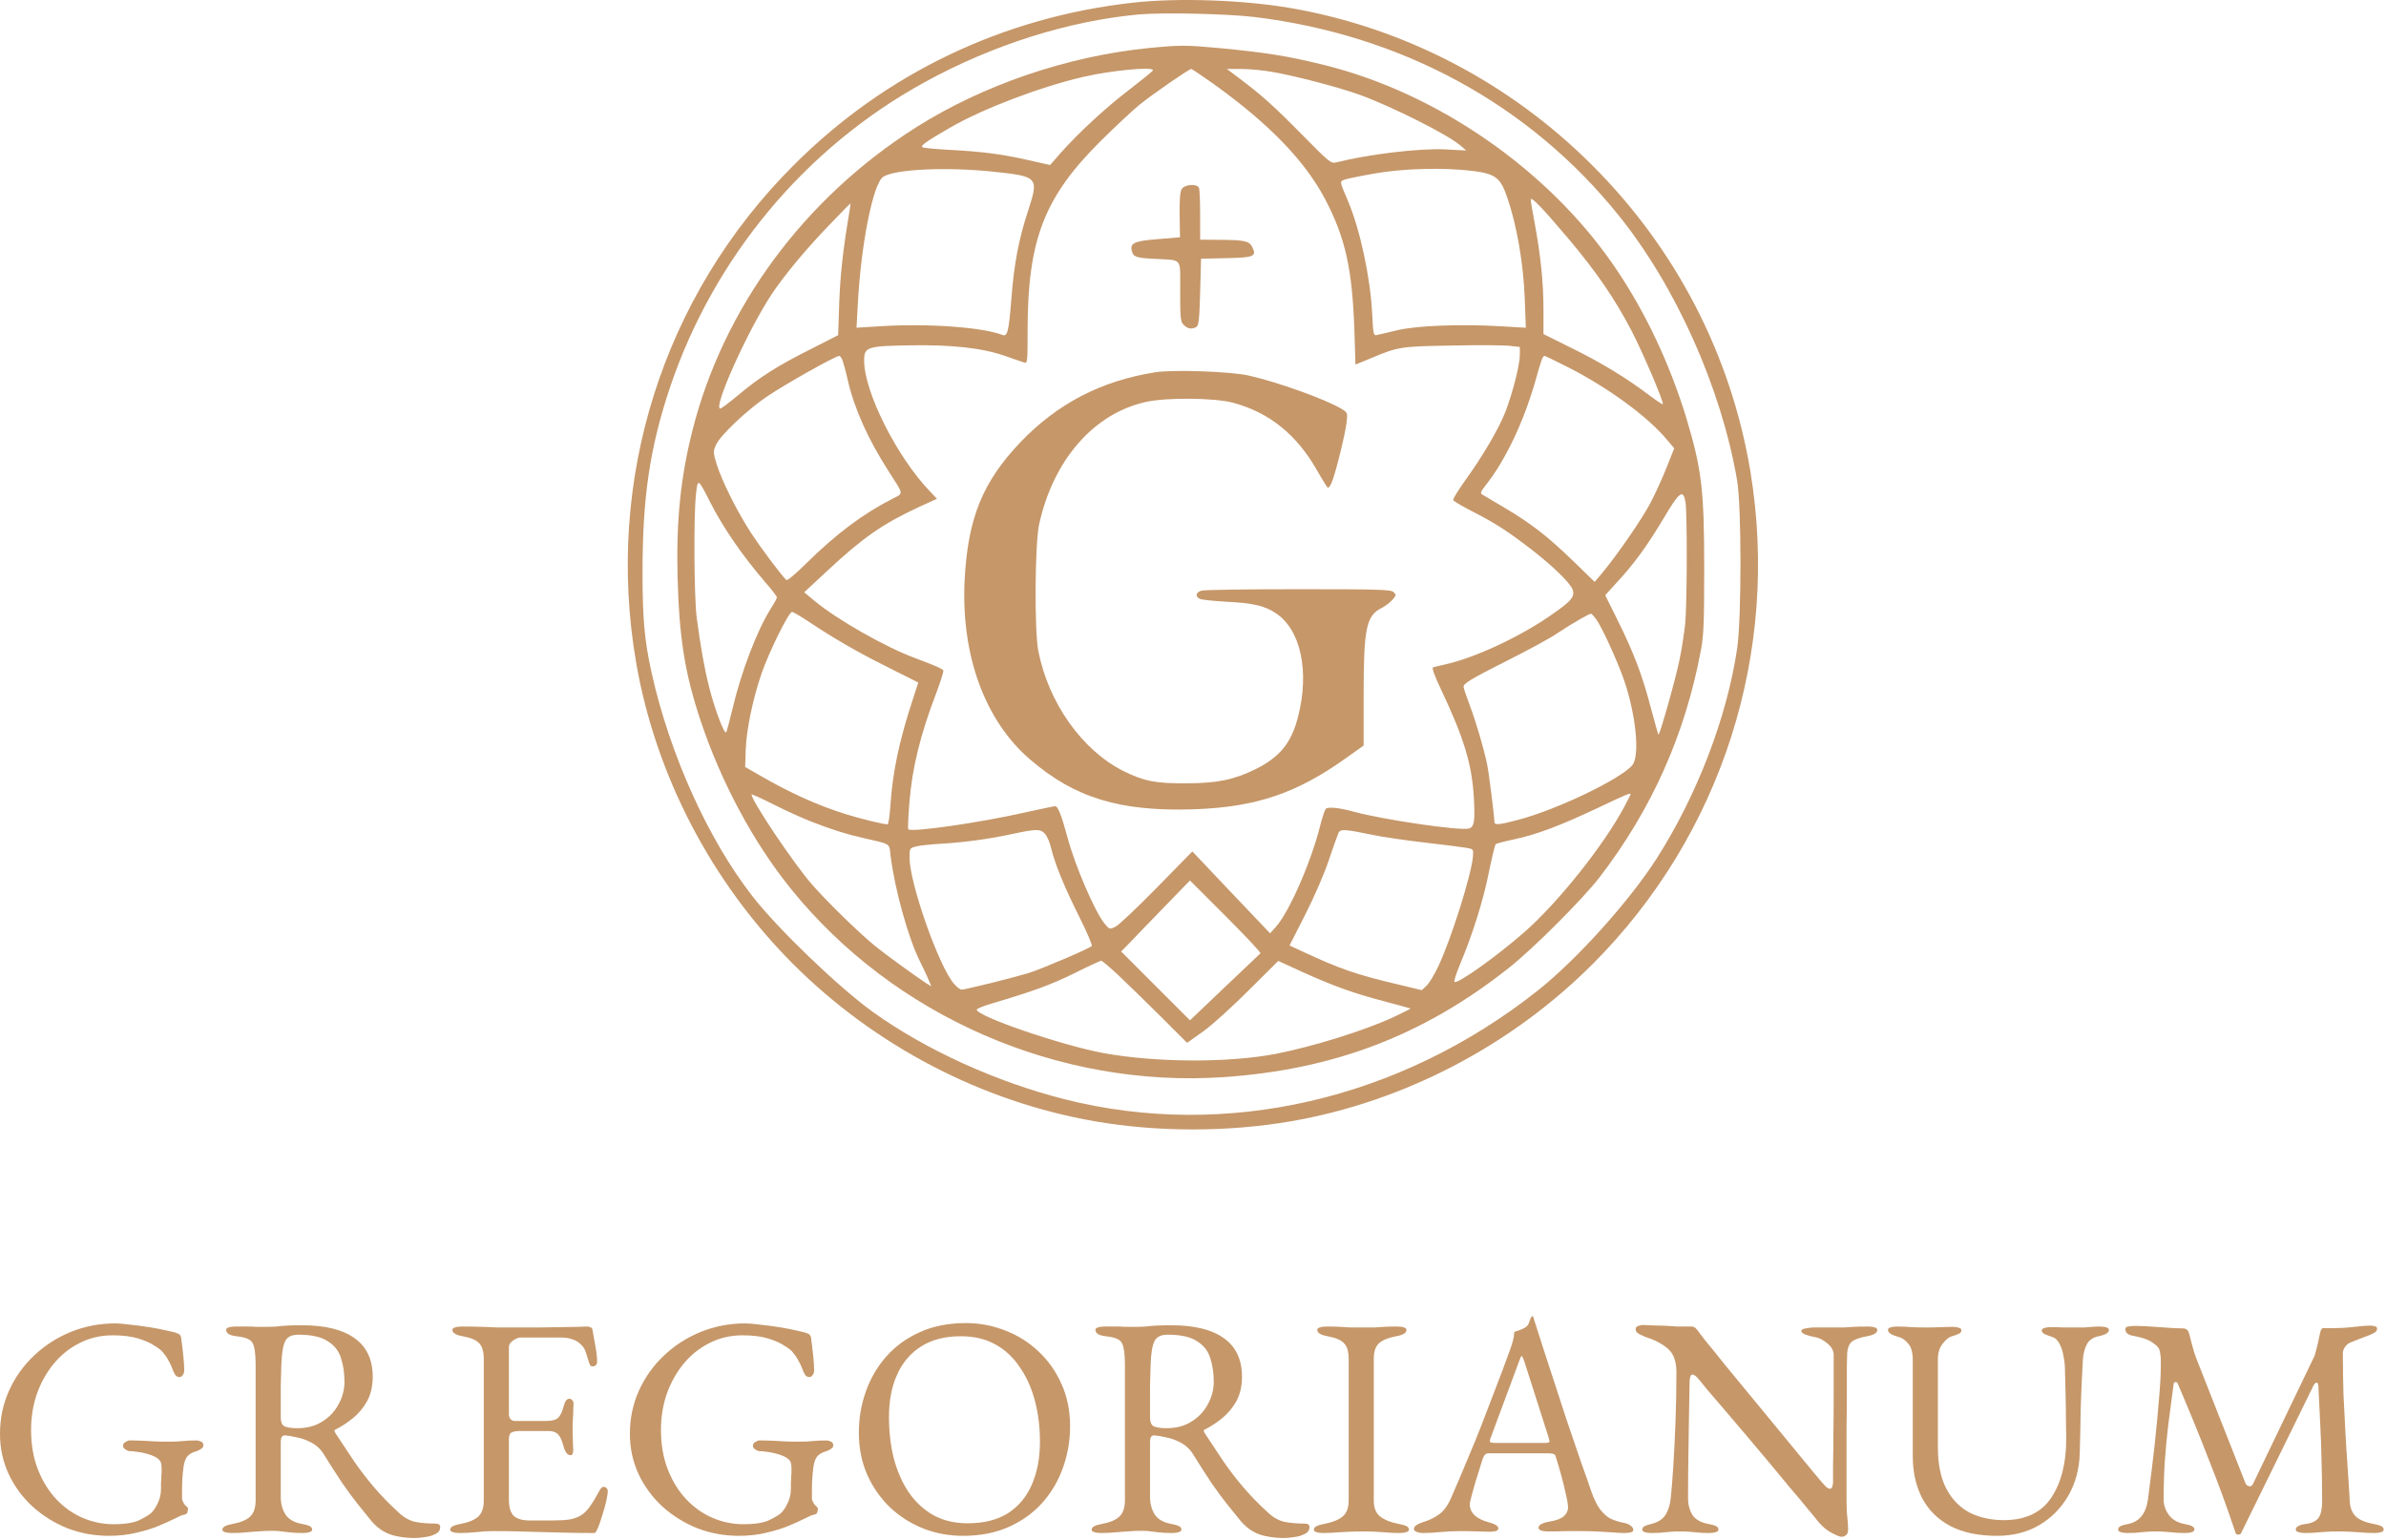 <svg xmlns="http://www.w3.org/2000/svg" width="821" height="530" viewBox="0 0 821 530" fill="none"><path d="M389.838 0.92C345.026 5.92 304.588 25.295 273.026 56.92C228.088 101.858 208.026 165.295 218.901 228.108C225.588 266.795 244.838 303.733 272.963 331.858C301.151 360.045 337.901 379.17 376.713 385.92C398.338 389.67 422.463 389.67 444.213 385.92C482.901 379.233 519.838 359.983 547.963 331.858C592.463 287.358 612.588 224.358 602.276 162.17C595.651 122.358 576.713 85.67 547.901 56.92C519.588 28.545 483.151 9.545 444.213 2.795C427.901 -0.017 405.463 -0.83 389.838 0.92ZM431.713 5.858C482.338 12.045 526.213 35.92 556.901 74.045C576.651 98.545 592.276 133.545 597.713 165.295C599.276 174.108 599.276 213.295 597.713 223.358C594.213 246.983 583.838 273.92 569.963 295.608C560.588 310.233 542.526 330.295 529.213 340.858C481.713 378.545 421.776 392.358 366.401 378.358C342.713 372.358 318.526 361.358 300.338 348.295C288.713 339.92 267.838 319.92 259.026 308.608C243.713 289.045 230.463 259.67 224.213 231.545C221.776 220.608 221.088 213.045 221.088 197.045C221.088 171.045 223.588 154.295 230.401 133.733C245.463 88.733 277.026 50.795 318.276 28.233C341.463 15.483 367.526 7.233 391.713 4.983C399.901 4.233 422.276 4.733 431.713 5.858Z" fill="#C69769"></path><path d="M395.151 16.545C367.151 19.358 338.089 29.295 314.964 43.983C276.526 68.483 248.964 105.92 238.276 148.108C234.151 164.42 232.651 179.358 233.151 198.67C233.714 219.67 235.651 231.795 241.089 248.108C248.151 269.233 259.214 289.92 272.151 305.92C307.589 349.858 364.214 374.545 420.901 370.733C459.026 368.17 489.964 356.295 519.214 333.108C527.651 326.42 544.589 309.483 550.464 301.858C568.339 278.545 579.839 252.858 585.276 223.733C586.214 218.733 586.401 214.295 586.401 195.92C586.401 168.795 585.589 161.795 580.401 144.358C574.589 125.108 565.776 106.483 554.964 90.92C532.276 58.17 494.526 32.108 456.089 22.483C443.276 19.295 435.839 18.108 419.526 16.545C407.964 15.483 406.151 15.483 395.151 16.545ZM396.714 24.17C396.714 24.483 393.026 27.42 388.589 30.858C380.464 37.045 371.026 45.795 364.714 52.92L361.339 56.795L353.526 55.045C344.776 53.045 337.526 52.108 326.026 51.545C321.714 51.295 317.839 50.92 317.401 50.67C316.589 50.17 318.714 48.67 327.151 43.795C338.339 37.358 357.901 29.92 372.651 26.483C382.339 24.233 396.776 22.858 396.714 24.17ZM417.464 28.795C436.776 42.67 449.026 55.358 456.026 68.67C462.964 81.983 465.276 92.483 466.026 113.483L466.401 125.483L471.714 123.295C481.214 119.295 481.901 119.233 499.776 118.92C508.839 118.733 517.776 118.795 519.589 119.045L522.964 119.42V122.108C522.964 125.545 520.526 135.108 518.026 141.67C515.776 147.483 510.214 156.983 504.026 165.545C501.714 168.795 499.901 171.733 500.026 172.108C500.151 172.483 503.339 174.358 507.151 176.295C514.901 180.295 518.714 182.795 527.026 189.17C534.276 194.795 540.276 200.608 541.089 202.858C542.026 205.358 540.714 206.92 533.214 212.045C522.526 219.42 507.214 226.483 497.339 228.67C495.464 229.108 493.526 229.545 493.151 229.67C492.589 229.858 493.526 232.358 495.839 237.295C503.714 253.92 506.526 263.17 507.151 274.733C507.589 282.733 507.276 284.67 505.401 285.17C502.214 285.983 475.776 282.108 465.776 279.358C460.714 277.983 456.964 277.608 456.151 278.42C455.839 278.795 454.964 281.42 454.214 284.358C451.151 296.608 443.651 313.795 439.089 318.92L437.026 321.233L423.651 307.17L410.276 293.045L398.026 305.545C391.276 312.42 384.901 318.483 383.776 318.983C381.839 319.92 381.776 319.92 380.151 317.983C376.839 314.045 369.901 297.983 367.339 288.295C365.276 280.67 364.026 277.483 363.089 277.483C362.589 277.483 357.964 278.483 352.776 279.608C337.464 283.108 313.651 286.545 312.526 285.42C312.339 285.233 312.526 281.17 312.901 276.42C313.839 264.42 316.589 253.108 322.151 238.545C323.651 234.545 324.776 230.983 324.589 230.733C324.214 230.17 321.901 229.108 314.839 226.483C304.651 222.733 287.901 213.17 280.339 206.858L276.714 203.858L284.714 196.42C296.901 185.045 303.651 180.358 315.964 174.608L322.401 171.67L319.964 169.108C308.589 157.233 297.339 134.858 297.339 124.108C297.339 119.42 298.339 119.108 312.839 118.858C327.589 118.608 337.901 119.733 345.964 122.545C348.964 123.608 351.901 124.608 352.526 124.795C353.526 125.108 353.589 124.295 353.589 113.92C353.589 82.545 359.214 67.92 378.839 48.42C383.714 43.608 389.651 38.045 392.026 36.108C396.651 32.358 409.151 23.733 409.901 23.733C410.151 23.733 413.526 26.045 417.464 28.795ZM437.651 24.733C445.526 26.045 460.901 30.108 467.964 32.67C478.964 36.67 498.089 46.295 502.401 49.983L504.526 51.795L497.339 51.42C488.339 50.983 470.776 53.108 459.651 55.92C458.026 56.358 457.214 55.67 448.401 46.733C438.589 36.733 433.901 32.545 426.464 26.983L422.151 23.733H427.089C429.776 23.733 434.589 24.17 437.651 24.733ZM341.339 59.045C357.401 60.733 357.526 60.92 353.714 72.67C350.526 82.358 348.839 91.295 347.964 103.295C347.151 113.795 346.651 115.983 344.964 115.295C338.089 112.608 318.964 111.233 302.776 112.295L294.714 112.795L295.151 104.983C296.214 84.17 300.401 63.17 303.901 60.858C307.901 58.233 325.401 57.42 341.339 59.045ZM506.401 58.795C514.589 59.795 516.276 61.045 518.651 68.045C521.901 77.42 524.214 90.795 524.651 102.795L525.026 112.795L516.339 112.295C502.839 111.483 487.464 112.045 480.776 113.67C477.714 114.358 474.589 115.108 473.839 115.295C472.589 115.545 472.526 115.295 472.151 107.92C471.526 95.545 468.026 79.17 463.901 69.358C460.839 62.108 460.901 62.545 462.714 61.795C463.651 61.483 468.214 60.545 472.901 59.733C482.526 57.983 496.714 57.608 506.401 58.795ZM539.964 82.483C549.464 93.795 555.651 102.858 561.339 113.733C565.339 121.42 572.651 138.608 572.151 139.108C572.026 139.233 570.089 137.983 567.839 136.295C559.964 130.295 550.964 124.795 541.026 119.92L531.089 114.983V106.358C531.089 97.358 530.151 88.045 528.026 76.545C527.276 72.733 526.714 69.233 526.714 68.733C526.714 67.358 531.026 71.858 539.964 82.483ZM292.214 73.233C290.026 86.295 289.151 94.295 288.776 104.108L288.401 115.358L278.964 120.17C267.714 125.795 261.464 129.733 254.026 135.983C250.964 138.545 248.214 140.608 247.839 140.608C245.214 140.608 257.151 113.983 265.464 101.358C269.964 94.608 277.526 85.483 286.026 76.733C289.589 72.983 292.589 69.983 292.651 69.983C292.714 69.983 292.526 71.483 292.214 73.233ZM289.839 123.858C290.151 124.67 291.026 127.795 291.714 130.858C293.964 140.67 298.714 151.233 305.714 162.108C311.089 170.483 310.964 169.67 307.214 171.608C297.026 176.795 287.964 183.545 277.464 193.858C273.651 197.67 270.839 199.983 270.526 199.608C268.339 197.358 261.526 188.17 258.464 183.483C253.651 176.108 248.339 165.42 246.651 159.92C245.339 155.67 245.339 155.42 246.401 153.045C247.901 149.795 256.964 141.17 263.901 136.483C270.276 132.17 287.276 122.608 288.776 122.483C289.026 122.483 289.526 123.108 289.839 123.858ZM539.839 126.545C553.276 133.42 566.589 143.108 573.339 151.045L576.089 154.295L573.526 160.733C572.151 164.295 569.589 169.858 567.901 173.108C565.026 178.608 556.464 191.045 551.026 197.545L548.714 200.295L541.339 193.108C532.401 184.483 526.839 180.17 517.651 174.733C513.901 172.483 510.401 170.42 509.964 170.17C509.276 169.795 509.589 169.108 511.089 167.17C517.839 158.733 524.214 145.42 528.276 131.233C530.339 123.795 530.839 122.483 531.464 122.483C531.651 122.483 535.401 124.295 539.839 126.545ZM244.339 172.795C248.776 181.545 255.464 191.295 263.401 200.483C265.589 202.983 267.339 205.295 267.339 205.608C267.339 205.92 266.339 207.733 265.151 209.608C260.526 216.858 254.964 231.483 252.026 244.045C251.026 248.17 250.089 251.795 249.839 252.045C249.214 252.795 245.776 243.67 244.026 236.545C242.339 229.983 241.026 222.295 239.714 212.483C238.839 205.608 238.651 177.67 239.464 170.295C240.089 164.483 240.151 164.545 244.339 172.795ZM579.964 172.795C580.589 176.608 580.526 208.233 579.839 214.92C579.464 218.108 578.651 223.608 577.901 227.108C576.589 233.67 571.026 253.295 570.651 252.858C570.526 252.733 569.339 248.483 567.964 243.358C565.089 232.358 562.151 224.608 556.464 213.17L552.339 204.858L556.151 200.67C562.089 194.295 566.714 187.983 572.339 178.545C577.901 169.17 579.151 168.233 579.964 172.795ZM278.589 214.17C286.026 219.17 294.964 224.358 302.839 228.295C306.526 230.17 310.964 232.42 312.776 233.295L315.964 234.92L314.089 240.733C309.464 254.733 307.151 265.67 306.401 276.983C306.151 280.733 305.714 283.733 305.401 283.733C304.026 283.733 295.776 281.733 291.089 280.233C281.276 277.17 271.839 272.92 261.089 266.67L256.401 263.983L256.589 258.045C256.839 251.17 259.026 240.545 262.089 231.67C264.714 224.17 271.401 210.608 272.526 210.608C272.964 210.608 275.651 212.233 278.589 214.17ZM549.214 213.108C551.214 215.858 556.276 226.983 558.589 233.42C562.901 245.608 564.339 259.92 561.714 263.295C557.964 267.983 535.776 278.67 522.401 282.17C515.839 283.92 514.214 284.045 514.214 282.92C514.151 280.733 512.339 266.108 511.714 263.108C510.464 257.233 507.964 248.67 505.714 242.733C504.526 239.545 503.589 236.733 503.589 236.42C503.589 235.233 506.026 233.733 518.401 227.483C525.401 223.983 533.276 219.733 535.901 217.92C541.026 214.545 546.714 211.233 547.464 211.233C547.714 211.233 548.464 212.108 549.214 213.108ZM279.526 282.92C286.276 285.545 291.214 287.108 297.026 288.42C306.651 290.608 305.964 290.17 306.401 294.233C307.776 305.733 312.526 322.983 316.651 331.108C317.651 333.045 318.901 335.733 319.464 337.108L320.464 339.483L318.714 338.42C314.401 335.545 304.464 328.358 300.901 325.42C295.214 320.733 284.714 310.483 279.401 304.42C273.214 297.358 258.589 275.608 258.589 273.42C258.589 273.233 262.026 274.795 266.276 276.92C270.464 279.045 276.401 281.733 279.526 282.92ZM561.089 273.358C561.089 273.483 560.026 275.545 558.776 277.92C551.651 291.17 535.964 310.858 524.339 320.983C514.901 329.233 501.901 338.483 500.526 337.983C500.151 337.92 501.026 335.108 502.401 331.858C506.651 321.733 510.339 310.108 512.276 300.358C513.339 295.17 514.401 290.795 514.651 290.545C514.964 290.295 517.839 289.545 521.089 288.858C528.776 287.233 537.026 284.108 549.839 278.045C559.714 273.358 561.089 272.795 561.089 273.358ZM359.714 287.17C360.401 288.045 361.339 290.233 361.714 292.045C363.026 297.483 366.464 305.795 371.464 315.733C374.026 320.92 375.964 325.358 375.651 325.608C374.714 326.545 358.276 333.545 353.901 334.92C348.526 336.545 332.151 340.608 330.901 340.608C330.339 340.608 329.151 339.67 328.214 338.545C322.964 332.42 312.964 303.92 312.964 295.17C312.964 291.92 312.964 291.92 315.339 291.295C316.589 290.983 320.776 290.545 324.526 290.358C332.276 289.858 340.651 288.733 348.901 286.92C356.714 285.233 358.214 285.295 359.714 287.17ZM472.339 287.358C475.589 288.045 483.651 289.233 490.151 289.983C496.714 290.733 503.151 291.545 504.526 291.795C506.964 292.233 507.026 292.233 506.839 294.67C506.401 300.858 499.214 323.608 494.839 332.733C493.526 335.545 491.714 338.483 490.839 339.295L489.214 340.795L480.651 338.733C466.651 335.42 461.026 333.483 447.901 327.358L443.714 325.42L449.151 314.733C452.276 308.545 455.714 300.67 457.276 295.92C458.776 291.42 460.276 287.295 460.589 286.608C461.276 285.295 462.651 285.358 472.339 287.358ZM433.714 328.108C433.464 328.358 427.901 333.608 421.339 339.858L409.464 351.17L397.589 339.295L385.776 327.483L388.964 324.233C390.651 322.42 396.026 316.92 400.776 311.983L409.464 303.045L421.839 315.42C428.651 322.233 433.964 327.92 433.714 328.108ZM384.839 335.67C387.776 338.42 394.276 344.795 399.339 349.795L408.464 358.92L414.026 354.983C417.151 352.733 423.901 346.608 429.651 340.858L439.839 330.733L448.026 334.483C458.651 339.295 465.651 341.858 476.464 344.67C481.214 345.92 485.214 347.045 485.339 347.108C485.401 347.233 482.714 348.545 479.401 350.108C469.651 354.67 451.526 360.295 438.901 362.733C422.526 365.858 397.589 365.733 379.526 362.42C365.151 359.733 336.089 349.795 336.089 347.483C336.089 347.17 338.526 346.17 341.589 345.295C355.839 341.045 361.651 338.92 369.651 334.983C374.401 332.608 378.589 330.67 378.901 330.67C379.276 330.67 381.901 332.92 384.839 335.67Z" fill="#C69769"></path><path d="M406.588 65.108C406.025 66.108 405.838 68.92 405.9 74.108L406.025 81.67L398.525 82.295C390.275 82.92 388.713 83.67 389.463 86.42C389.963 88.42 390.9 88.795 397.65 89.108C407.025 89.67 406.088 88.358 406.088 100.295C406.088 109.795 406.213 110.733 407.338 111.858C408.713 113.233 410.213 113.42 411.713 112.483C412.463 112.045 412.713 109.733 412.963 100.483L413.275 89.045L421.838 88.858C431.4 88.67 432.463 88.233 430.963 85.17C429.9 82.983 428.463 82.608 420.025 82.545L412.963 82.483V74.108C412.963 69.483 412.775 65.295 412.588 64.733C411.963 63.108 407.588 63.42 406.588 65.108Z" fill="#C69769"></path><path d="M397.65 128.108C378.963 131.045 363.9 138.858 351.15 152.17C338.025 165.92 332.963 178.545 331.9 199.983C330.713 225.608 338.9 248.045 354.4 261.358C369.838 274.67 385.4 279.358 410.775 278.545C432.15 277.795 446.088 273.108 463.15 260.92L469.213 256.608V239.42C469.213 216.233 470.088 211.858 475.463 209.233C476.65 208.608 478.275 207.358 479.088 206.483C480.463 204.92 480.463 204.733 479.525 203.795C478.65 202.92 475.15 202.795 446.838 202.795C429.4 202.795 414.4 202.983 413.463 203.295C411.463 203.795 411.15 205.295 412.838 206.108C413.4 206.42 417.588 206.858 422.025 207.108C431.088 207.545 435.213 208.483 439.088 211.108C447.588 216.795 450.65 231.108 446.65 246.67C444.4 255.67 440.338 260.608 432.025 264.733C424.463 268.42 418.963 269.545 408.275 269.608C397.588 269.67 393.525 268.858 386.4 265.295C372.275 258.108 360.775 241.92 357.275 224.045C355.9 217.045 356.088 187.483 357.525 180.608C362.338 158.42 376.275 142.358 394.213 138.358C401.338 136.733 417.963 136.92 424.275 138.608C436.713 141.983 446.088 149.483 453.088 161.733C454.775 164.733 456.463 167.42 456.775 167.733C457.088 168.108 457.65 167.42 458.213 166.108C459.525 163.045 462.838 149.608 463.338 145.483C463.713 142.108 463.713 142.045 461.65 140.733C456.338 137.545 440.025 131.608 429.838 129.295C423.713 127.858 403.963 127.17 397.65 128.108Z" fill="#C69769"></path><path d="M37.476 528.6C32.508 528.6 27.756 527.736 23.22 526.008C18.756 524.208 14.76 521.724 11.232 518.556C7.776 515.388 5.04 511.68 3.024 507.432C1.008 503.112 0 498.468 0 493.5C0 488.172 1.044 483.204 3.132 478.596C5.22 473.988 8.1 469.956 11.772 466.5C15.444 463.044 19.656 460.344 24.408 458.4C29.232 456.456 34.344 455.484 39.744 455.484C40.968 455.484 42.624 455.628 44.712 455.916C46.872 456.132 49.068 456.42 51.3 456.78C53.604 457.14 55.656 457.536 57.456 457.968C59.328 458.328 60.624 458.688 61.344 459.048C61.704 459.192 61.92 459.372 61.992 459.588C62.136 459.732 62.244 459.984 62.316 460.344C62.604 462.432 62.856 464.52 63.072 466.608C63.288 468.624 63.396 470.352 63.396 471.792C63.396 472.296 63.216 472.8 62.856 473.304C62.568 473.736 62.208 473.952 61.776 473.952C61.056 473.952 60.516 473.628 60.156 472.98C59.796 472.332 59.508 471.684 59.292 471.036C58.86 469.884 58.392 468.912 57.888 468.12C57.456 467.256 56.808 466.32 55.944 465.312C55.512 464.736 54.576 464.016 53.136 463.152C51.768 462.216 49.896 461.388 47.52 460.668C45.144 459.948 42.228 459.588 38.772 459.588C34.596 459.588 30.78 460.488 27.324 462.288C23.868 464.016 20.88 466.428 18.36 469.524C15.912 472.548 14.004 476.004 12.636 479.892C11.34 483.78 10.692 487.848 10.692 492.096C10.692 497.208 11.484 501.78 13.068 505.812C14.652 509.844 16.776 513.264 19.44 516.072C22.104 518.88 25.128 521.004 28.512 522.444C31.896 523.884 35.388 524.604 38.988 524.604C43.164 524.604 46.224 524.1 48.168 523.092C50.184 522.084 51.516 521.256 52.164 520.608C52.956 519.816 53.676 518.7 54.324 517.26C55.044 515.82 55.404 514.164 55.404 512.292C55.404 511.644 55.404 510.96 55.404 510.24C55.476 509.52 55.512 508.8 55.512 508.08C55.584 507.36 55.62 506.676 55.62 506.028C55.62 505.236 55.584 504.588 55.512 504.084C55.44 503.508 55.296 503.076 55.08 502.788C54.504 501.996 53.496 501.348 52.056 500.844C50.616 500.34 49.176 499.98 47.736 499.764C46.296 499.548 45.216 499.44 44.496 499.44C44.208 499.44 43.776 499.26 43.2 498.9C42.624 498.54 42.336 498.108 42.336 497.604C42.336 497.028 42.624 496.596 43.2 496.308C43.776 495.948 44.208 495.768 44.496 495.768C46.296 495.768 47.844 495.804 49.14 495.876C50.436 495.948 51.768 496.02 53.136 496.092C54.504 496.164 56.16 496.2 58.104 496.2C59.976 496.2 61.56 496.128 62.856 495.984C64.152 495.84 65.772 495.768 67.716 495.768C68.004 495.768 68.436 495.876 69.012 496.092C69.66 496.308 69.984 496.776 69.984 497.496C69.984 498 69.66 498.432 69.012 498.792C68.436 499.152 68.004 499.368 67.716 499.44C66.132 499.872 65.016 500.52 64.368 501.384C63.792 502.176 63.396 503.292 63.18 504.732C62.964 506.316 62.82 507.72 62.748 508.944C62.676 510.168 62.64 511.464 62.64 512.832V515.748C62.64 516.108 62.712 516.396 62.856 516.612C63 516.828 63.144 517.116 63.288 517.476C63.504 517.836 63.792 518.16 64.152 518.448C64.512 518.736 64.692 519.024 64.692 519.312C64.692 519.6 64.62 519.996 64.476 520.5C64.404 520.932 63.972 521.22 63.18 521.364C62.676 521.436 61.668 521.868 60.156 522.66C58.716 523.38 56.88 524.208 54.648 525.144C52.416 526.08 49.86 526.872 46.98 527.52C44.1 528.24 40.932 528.6 37.476 528.6Z" fill="#C69769"></path><path d="M142.721 529.356C140.705 529.356 138.797 529.176 136.997 528.816C135.197 528.528 133.541 527.952 132.029 527.088C130.517 526.224 129.113 525.036 127.817 523.524C126.089 521.364 124.433 519.312 122.849 517.368C121.265 515.352 119.573 513.048 117.773 510.456C116.045 507.864 113.921 504.552 111.401 500.52C110.321 498.72 108.773 497.316 106.757 496.308C105.173 495.516 103.589 494.976 102.005 494.688C100.493 494.328 99.233 494.112 98.225 494.04C97.649 493.968 97.217 494.148 96.929 494.58C96.713 495.012 96.605 495.552 96.605 496.2V515.208C96.605 517.512 97.145 519.528 98.225 521.256C99.305 522.912 101.177 523.992 103.841 524.496C105.065 524.712 105.965 524.964 106.541 525.252C107.117 525.54 107.405 525.936 107.405 526.44C107.405 526.872 107.117 527.16 106.541 527.304C105.965 527.52 105.209 527.628 104.273 527.628C102.329 527.628 100.817 527.556 99.737 527.412C98.729 527.268 97.793 527.16 96.929 527.088C96.137 526.944 95.057 526.872 93.689 526.872C91.889 526.872 90.269 526.944 88.829 527.088C87.461 527.16 86.057 527.268 84.617 527.412C83.249 527.556 81.593 527.628 79.649 527.628C78.713 527.628 77.957 527.52 77.381 527.304C76.805 527.16 76.517 526.872 76.517 526.44C76.517 525.576 77.705 524.928 80.081 524.496C82.817 523.992 84.797 523.164 86.021 522.012C87.317 520.86 87.965 518.952 87.965 516.288V470.28C87.965 467.544 87.821 465.492 87.533 464.124C87.317 462.684 86.741 461.676 85.805 461.1C84.941 460.524 83.465 460.128 81.377 459.912C80.153 459.768 79.253 459.516 78.677 459.156C78.101 458.724 77.813 458.256 77.813 457.752C77.813 457.32 78.101 457.032 78.677 456.888C79.253 456.672 80.009 456.564 80.945 456.564C82.889 456.564 84.329 456.564 85.265 456.564C86.273 456.564 87.209 456.6 88.073 456.672C88.937 456.672 90.089 456.672 91.529 456.672C92.897 456.672 94.121 456.636 95.201 456.564C96.281 456.42 97.469 456.312 98.765 456.24C100.133 456.168 101.861 456.132 103.949 456.132C111.869 456.132 117.881 457.608 121.985 460.56C126.161 463.512 128.249 467.94 128.249 473.844C128.249 477.084 127.601 479.892 126.305 482.268C125.009 484.572 123.389 486.516 121.445 488.1C119.501 489.684 117.521 490.98 115.505 491.988C115.217 492.06 115.073 492.24 115.073 492.528C115.145 492.744 115.289 493.032 115.505 493.392C117.737 496.776 119.861 499.98 121.877 503.004C123.965 506.028 126.233 508.98 128.681 511.86C131.129 514.74 134.045 517.728 137.429 520.824C139.301 522.48 141.209 523.488 143.153 523.848C145.097 524.208 147.329 524.388 149.849 524.388C150.929 524.388 151.469 524.784 151.469 525.576C151.469 526.656 150.929 527.448 149.849 527.952C148.769 528.528 147.545 528.888 146.177 529.032C144.809 529.248 143.657 529.356 142.721 529.356ZM102.329 491.556C105.641 491.556 108.485 490.8 110.861 489.288C113.309 487.776 115.181 485.796 116.477 483.348C117.845 480.9 118.529 478.308 118.529 475.572C118.529 472.62 118.133 469.92 117.341 467.472C116.621 465.024 115.109 463.08 112.805 461.64C110.573 460.128 107.189 459.372 102.653 459.372C100.349 459.372 98.837 460.128 98.117 461.64C97.397 463.08 96.965 465.672 96.821 469.416C96.749 471.216 96.677 473.664 96.605 476.76C96.605 479.784 96.605 483.456 96.605 487.776C96.605 489.576 97.109 490.656 98.117 491.016C99.125 491.376 100.529 491.556 102.329 491.556Z" fill="#C69769"></path><path d="M158.045 527.628C157.109 527.628 156.353 527.52 155.777 527.304C155.201 527.16 154.913 526.872 154.913 526.44C154.913 525.576 156.101 524.928 158.477 524.496C161.213 523.992 163.229 523.164 164.525 522.012C165.821 520.86 166.469 518.988 166.469 516.396V467.796C166.469 465.204 165.929 463.368 164.849 462.288C163.841 461.208 161.969 460.416 159.233 459.912C158.009 459.696 157.109 459.408 156.533 459.048C155.957 458.688 155.669 458.256 155.669 457.752C155.669 457.32 155.957 457.032 156.533 456.888C157.109 456.672 157.865 456.564 158.801 456.564C161.537 456.564 163.841 456.6 165.713 456.672C167.657 456.744 169.529 456.816 171.329 456.888C173.201 456.888 175.397 456.888 177.917 456.888C180.293 456.888 182.777 456.888 185.369 456.888C188.033 456.816 190.481 456.78 192.713 456.78C195.161 456.708 197.213 456.672 198.869 456.672C200.597 456.6 201.605 456.564 201.893 456.564C202.253 456.564 202.649 456.636 203.081 456.78C203.513 456.924 203.765 457.176 203.837 457.536C204.197 459.552 204.557 461.568 204.917 463.584C205.277 465.528 205.457 467.22 205.457 468.66C205.457 469.308 205.277 469.74 204.917 469.956C204.629 470.172 204.305 470.28 203.945 470.28C203.585 470.28 203.333 470.208 203.189 470.064C203.045 469.848 202.901 469.56 202.757 469.2C202.397 467.976 202.037 466.824 201.677 465.744C201.317 464.592 200.885 463.764 200.381 463.26C199.373 462.108 198.257 461.352 197.033 460.992C195.809 460.56 194.513 460.344 193.145 460.344H178.997C178.421 460.344 177.629 460.668 176.621 461.316C175.613 461.964 175.109 462.792 175.109 463.8V486.696C175.109 487.344 175.289 487.92 175.649 488.424C176.081 488.856 176.549 489.072 177.053 489.072H187.745C189.833 489.072 191.273 488.712 192.065 487.992C192.857 487.2 193.505 485.796 194.009 483.78C194.441 482.196 195.089 481.404 195.953 481.404C196.241 481.404 196.529 481.548 196.817 481.836C197.177 482.124 197.357 482.556 197.357 483.132C197.357 483.42 197.321 484.068 197.249 485.076C197.249 486.084 197.213 487.128 197.141 488.208C197.069 489.288 197.033 490.116 197.033 490.692C197.033 491.412 197.033 492.384 197.033 493.608C197.105 494.76 197.141 495.876 197.141 496.956C197.213 498.036 197.249 498.72 197.249 499.008C197.249 499.512 197.177 499.944 197.033 500.304C196.961 500.664 196.709 500.844 196.277 500.844C195.197 500.844 194.369 499.692 193.793 497.388C193.361 495.732 192.785 494.508 192.065 493.716C191.345 492.924 190.265 492.528 188.825 492.528H178.781C177.557 492.528 176.621 492.708 175.973 493.068C175.397 493.356 175.109 494.112 175.109 495.336V516.072C175.109 518.808 175.685 520.716 176.837 521.796C177.989 522.804 179.789 523.308 182.237 523.308H190.229C192.533 523.308 194.441 523.2 195.953 522.984C197.537 522.696 198.905 522.192 200.057 521.472C201.209 520.68 202.217 519.636 203.081 518.34C204.017 517.044 205.061 515.316 206.213 513.156C206.429 512.724 206.681 512.364 206.969 512.076C207.257 511.788 207.581 511.68 207.941 511.752C208.301 511.824 208.589 512.004 208.805 512.292C209.021 512.508 209.129 512.832 209.129 513.264C209.129 513.912 208.949 515.064 208.589 516.72C208.229 518.304 207.761 519.96 207.185 521.688C206.681 523.416 206.213 524.784 205.781 525.792C205.565 526.296 205.349 526.728 205.133 527.088C204.989 527.448 204.701 527.628 204.269 527.628C200.813 527.628 197.609 527.592 194.657 527.52C191.705 527.448 188.897 527.376 186.233 527.304C183.569 527.232 180.941 527.16 178.349 527.088C175.829 527.016 173.201 526.98 170.465 526.98C168.881 526.98 167.513 527.016 166.361 527.088C165.209 527.232 164.021 527.34 162.797 527.412C161.573 527.556 159.989 527.628 158.045 527.628Z" fill="#C69769"></path><path d="M254.214 528.6C249.246 528.6 244.494 527.736 239.958 526.008C235.494 524.208 231.498 521.724 227.97 518.556C224.514 515.388 221.778 511.68 219.762 507.432C217.746 503.112 216.738 498.468 216.738 493.5C216.738 488.172 217.782 483.204 219.87 478.596C221.958 473.988 224.838 469.956 228.51 466.5C232.182 463.044 236.394 460.344 241.146 458.4C245.97 456.456 251.082 455.484 256.482 455.484C257.706 455.484 259.362 455.628 261.45 455.916C263.61 456.132 265.806 456.42 268.038 456.78C270.342 457.14 272.394 457.536 274.194 457.968C276.066 458.328 277.362 458.688 278.082 459.048C278.442 459.192 278.658 459.372 278.73 459.588C278.874 459.732 278.982 459.984 279.054 460.344C279.342 462.432 279.594 464.52 279.81 466.608C280.026 468.624 280.134 470.352 280.134 471.792C280.134 472.296 279.954 472.8 279.594 473.304C279.306 473.736 278.946 473.952 278.514 473.952C277.794 473.952 277.254 473.628 276.894 472.98C276.534 472.332 276.246 471.684 276.03 471.036C275.598 469.884 275.13 468.912 274.626 468.12C274.194 467.256 273.546 466.32 272.682 465.312C272.25 464.736 271.314 464.016 269.874 463.152C268.506 462.216 266.634 461.388 264.258 460.668C261.882 459.948 258.966 459.588 255.51 459.588C251.334 459.588 247.518 460.488 244.062 462.288C240.606 464.016 237.618 466.428 235.098 469.524C232.65 472.548 230.742 476.004 229.374 479.892C228.078 483.78 227.43 487.848 227.43 492.096C227.43 497.208 228.222 501.78 229.806 505.812C231.39 509.844 233.514 513.264 236.178 516.072C238.842 518.88 241.866 521.004 245.25 522.444C248.634 523.884 252.126 524.604 255.726 524.604C259.902 524.604 262.962 524.1 264.906 523.092C266.922 522.084 268.254 521.256 268.902 520.608C269.694 519.816 270.414 518.7 271.062 517.26C271.782 515.82 272.142 514.164 272.142 512.292C272.142 511.644 272.142 510.96 272.142 510.24C272.214 509.52 272.25 508.8 272.25 508.08C272.322 507.36 272.358 506.676 272.358 506.028C272.358 505.236 272.322 504.588 272.25 504.084C272.178 503.508 272.034 503.076 271.818 502.788C271.242 501.996 270.234 501.348 268.794 500.844C267.354 500.34 265.914 499.98 264.474 499.764C263.034 499.548 261.954 499.44 261.234 499.44C260.946 499.44 260.514 499.26 259.938 498.9C259.362 498.54 259.074 498.108 259.074 497.604C259.074 497.028 259.362 496.596 259.938 496.308C260.514 495.948 260.946 495.768 261.234 495.768C263.034 495.768 264.582 495.804 265.878 495.876C267.174 495.948 268.506 496.02 269.874 496.092C271.242 496.164 272.898 496.2 274.842 496.2C276.714 496.2 278.298 496.128 279.594 495.984C280.89 495.84 282.51 495.768 284.454 495.768C284.742 495.768 285.174 495.876 285.75 496.092C286.398 496.308 286.722 496.776 286.722 497.496C286.722 498 286.398 498.432 285.75 498.792C285.174 499.152 284.742 499.368 284.454 499.44C282.87 499.872 281.754 500.52 281.106 501.384C280.53 502.176 280.134 503.292 279.918 504.732C279.702 506.316 279.558 507.72 279.486 508.944C279.414 510.168 279.378 511.464 279.378 512.832V515.748C279.378 516.108 279.45 516.396 279.594 516.612C279.738 516.828 279.882 517.116 280.026 517.476C280.242 517.836 280.53 518.16 280.89 518.448C281.25 518.736 281.43 519.024 281.43 519.312C281.43 519.6 281.358 519.996 281.214 520.5C281.142 520.932 280.71 521.22 279.918 521.364C279.414 521.436 278.406 521.868 276.894 522.66C275.454 523.38 273.618 524.208 271.386 525.144C269.154 526.08 266.598 526.872 263.718 527.52C260.838 528.24 257.67 528.6 254.214 528.6Z" fill="#C69769"></path><path d="M331.379 528.6C326.627 528.6 322.091 527.772 317.771 526.116C313.451 524.388 309.635 521.976 306.323 518.88C303.011 515.712 300.383 511.968 298.439 507.648C296.495 503.256 295.523 498.396 295.523 493.068C295.523 488.172 296.315 483.492 297.899 479.028C299.483 474.492 301.823 470.46 304.919 466.932C308.015 463.404 311.867 460.596 316.475 458.508C321.083 456.42 326.375 455.376 332.351 455.376C337.103 455.376 341.639 456.24 345.959 457.968C350.279 459.624 354.095 462.036 357.407 465.204C360.719 468.3 363.347 472.044 365.291 476.436C367.235 480.756 368.207 485.58 368.207 490.908C368.207 495.732 367.415 500.412 365.831 504.948C364.247 509.484 361.907 513.516 358.811 517.044C355.715 520.572 351.863 523.38 347.255 525.468C342.647 527.556 337.355 528.6 331.379 528.6ZM332.999 524.28C338.543 524.28 343.151 523.128 346.823 520.824C350.495 518.448 353.231 515.172 355.031 510.996C356.903 506.748 357.839 501.816 357.839 496.2C357.839 491.232 357.263 486.552 356.111 482.16C354.959 477.768 353.231 473.916 350.927 470.604C348.695 467.22 345.887 464.592 342.503 462.72C339.119 460.848 335.159 459.912 330.623 459.912C325.223 459.912 320.687 461.064 317.015 463.368C313.343 465.672 310.571 468.912 308.699 473.088C306.827 477.192 305.891 482.052 305.891 487.668C305.891 492.708 306.431 497.424 307.511 501.816C308.663 506.208 310.355 510.096 312.587 513.48C314.891 516.864 317.735 519.528 321.119 521.472C324.503 523.344 328.463 524.28 332.999 524.28Z" fill="#C69769"></path><path d="M441.831 529.356C439.815 529.356 437.907 529.176 436.107 528.816C434.307 528.528 432.651 527.952 431.139 527.088C429.627 526.224 428.223 525.036 426.927 523.524C425.199 521.364 423.543 519.312 421.959 517.368C420.375 515.352 418.683 513.048 416.883 510.456C415.155 507.864 413.031 504.552 410.511 500.52C409.431 498.72 407.883 497.316 405.867 496.308C404.283 495.516 402.699 494.976 401.115 494.688C399.603 494.328 398.343 494.112 397.335 494.04C396.759 493.968 396.327 494.148 396.039 494.58C395.823 495.012 395.715 495.552 395.715 496.2V515.208C395.715 517.512 396.255 519.528 397.335 521.256C398.415 522.912 400.287 523.992 402.951 524.496C404.175 524.712 405.075 524.964 405.651 525.252C406.227 525.54 406.515 525.936 406.515 526.44C406.515 526.872 406.227 527.16 405.651 527.304C405.075 527.52 404.319 527.628 403.383 527.628C401.439 527.628 399.927 527.556 398.847 527.412C397.839 527.268 396.903 527.16 396.039 527.088C395.247 526.944 394.167 526.872 392.799 526.872C390.999 526.872 389.379 526.944 387.939 527.088C386.571 527.16 385.167 527.268 383.727 527.412C382.359 527.556 380.703 527.628 378.759 527.628C377.823 527.628 377.067 527.52 376.491 527.304C375.915 527.16 375.627 526.872 375.627 526.44C375.627 525.576 376.815 524.928 379.191 524.496C381.927 523.992 383.907 523.164 385.131 522.012C386.427 520.86 387.075 518.952 387.075 516.288V470.28C387.075 467.544 386.931 465.492 386.643 464.124C386.427 462.684 385.851 461.676 384.915 461.1C384.051 460.524 382.575 460.128 380.487 459.912C379.263 459.768 378.363 459.516 377.787 459.156C377.211 458.724 376.923 458.256 376.923 457.752C376.923 457.32 377.211 457.032 377.787 456.888C378.363 456.672 379.119 456.564 380.055 456.564C381.999 456.564 383.439 456.564 384.375 456.564C385.383 456.564 386.319 456.6 387.183 456.672C388.047 456.672 389.199 456.672 390.639 456.672C392.007 456.672 393.231 456.636 394.311 456.564C395.391 456.42 396.579 456.312 397.875 456.24C399.243 456.168 400.971 456.132 403.059 456.132C410.979 456.132 416.991 457.608 421.095 460.56C425.271 463.512 427.359 467.94 427.359 473.844C427.359 477.084 426.711 479.892 425.415 482.268C424.119 484.572 422.499 486.516 420.555 488.1C418.611 489.684 416.631 490.98 414.615 491.988C414.327 492.06 414.183 492.24 414.183 492.528C414.255 492.744 414.399 493.032 414.615 493.392C416.847 496.776 418.971 499.98 420.987 503.004C423.075 506.028 425.343 508.98 427.791 511.86C430.239 514.74 433.155 517.728 436.539 520.824C438.411 522.48 440.319 523.488 442.263 523.848C444.207 524.208 446.439 524.388 448.959 524.388C450.039 524.388 450.579 524.784 450.579 525.576C450.579 526.656 450.039 527.448 448.959 527.952C447.879 528.528 446.655 528.888 445.287 529.032C443.919 529.248 442.767 529.356 441.831 529.356ZM401.439 491.556C404.751 491.556 407.595 490.8 409.971 489.288C412.419 487.776 414.291 485.796 415.587 483.348C416.955 480.9 417.639 478.308 417.639 475.572C417.639 472.62 417.243 469.92 416.451 467.472C415.731 465.024 414.219 463.08 411.915 461.64C409.683 460.128 406.299 459.372 401.763 459.372C399.459 459.372 397.947 460.128 397.227 461.64C396.507 463.08 396.075 465.672 395.931 469.416C395.859 471.216 395.787 473.664 395.715 476.76C395.715 479.784 395.715 483.456 395.715 487.776C395.715 489.576 396.219 490.656 397.227 491.016C398.235 491.376 399.639 491.556 401.439 491.556Z" fill="#C69769"></path><path d="M455.211 527.628C454.275 527.628 453.519 527.52 452.943 527.304C452.367 527.16 452.079 526.872 452.079 526.44C452.079 525.576 453.267 524.928 455.643 524.496C458.379 523.992 460.467 523.164 461.907 522.012C463.347 520.86 464.067 519.024 464.067 516.504V467.688C464.067 465.168 463.527 463.368 462.447 462.288C461.439 461.208 459.567 460.416 456.831 459.912C454.455 459.48 453.267 458.76 453.267 457.752C453.267 457.32 453.555 457.032 454.131 456.888C454.707 456.672 455.463 456.564 456.399 456.564C458.343 456.564 459.927 456.6 461.151 456.672C462.447 456.744 463.671 456.816 464.823 456.888C465.975 456.888 467.379 456.888 469.035 456.888C470.619 456.888 471.915 456.888 472.923 456.888C473.931 456.816 475.011 456.744 476.163 456.672C477.315 456.6 478.863 456.564 480.807 456.564C481.743 456.564 482.499 456.672 483.075 456.888C483.651 457.032 483.939 457.32 483.939 457.752C483.939 458.256 483.651 458.688 483.075 459.048C482.499 459.408 481.599 459.696 480.375 459.912C477.711 460.416 475.767 461.208 474.543 462.288C473.319 463.368 472.707 465.168 472.707 467.688V516.504C472.707 519.024 473.463 520.86 474.975 522.012C476.487 523.164 478.575 523.992 481.239 524.496C482.463 524.712 483.363 524.964 483.939 525.252C484.515 525.54 484.803 525.936 484.803 526.44C484.803 526.872 484.515 527.16 483.939 527.304C483.363 527.52 482.607 527.628 481.671 527.628C479.727 527.628 478.107 527.556 476.811 527.412C475.587 527.34 474.399 527.268 473.247 527.196C472.095 527.124 470.691 527.088 469.035 527.088C467.235 527.088 465.651 527.124 464.283 527.196C462.987 527.268 461.619 527.34 460.179 527.412C458.811 527.556 457.155 527.628 455.211 527.628Z" fill="#C69769"></path><path d="M489.646 527.628C488.71 527.628 487.954 527.484 487.378 527.196C486.802 526.98 486.514 526.656 486.514 526.224C486.514 525.72 486.802 525.288 487.378 524.928C488.026 524.496 488.926 524.1 490.078 523.74C491.95 523.164 493.678 522.3 495.262 521.148C496.846 519.996 498.214 518.088 499.366 515.424C501.382 510.816 503.218 506.496 504.874 502.464C506.602 498.432 508.222 494.472 509.734 490.584C511.246 486.696 512.794 482.664 514.378 478.488C516.034 474.24 517.762 469.632 519.562 464.664C519.922 463.656 520.246 462.648 520.534 461.64C520.822 460.632 521.002 459.552 521.074 458.4C521.722 458.184 522.37 457.968 523.018 457.752C523.666 457.536 524.314 457.212 524.962 456.78C525.61 456.348 526.042 455.7 526.258 454.836C526.546 453.972 526.798 453.396 527.014 453.108C527.086 453.036 527.158 453 527.23 453C527.374 453 527.482 453.072 527.554 453.216C527.698 453.504 527.806 453.864 527.878 454.296C528.022 454.728 528.166 455.16 528.31 455.592C530.038 461.064 531.838 466.644 533.71 472.332C535.582 478.02 537.382 483.528 539.11 488.856C540.91 494.112 542.53 498.864 543.97 503.112C545.482 507.288 546.67 510.672 547.534 513.264C548.542 516.144 549.622 518.304 550.774 519.744C551.926 521.184 553.114 522.192 554.338 522.768C555.634 523.344 557.002 523.776 558.442 524.064C559.666 524.28 560.566 524.64 561.142 525.144C561.718 525.576 562.006 526.044 562.006 526.548C562.006 526.98 561.718 527.268 561.142 527.412C560.566 527.556 559.81 527.628 558.874 527.628C557.866 527.628 556.498 527.556 554.77 527.412C553.042 527.34 551.206 527.232 549.262 527.088C547.318 527.016 545.518 526.98 543.862 526.98C542.494 526.98 541.09 526.98 539.65 526.98C538.21 526.98 536.878 527.016 535.654 527.088C534.43 527.088 533.386 527.088 532.522 527.088C531.586 527.088 530.83 526.98 530.254 526.764C529.678 526.548 529.39 526.224 529.39 525.792C529.39 525.288 529.75 524.856 530.47 524.496C531.19 524.136 532.018 523.884 532.954 523.74C535.33 523.38 537.022 522.768 538.03 521.904C539.038 521.04 539.542 520.032 539.542 518.88C539.542 517.8 539.29 516.252 538.786 514.236C538.354 512.148 537.814 509.952 537.166 507.648C536.518 505.272 535.906 503.184 535.33 501.384C535.186 500.808 534.898 500.484 534.466 500.412C534.106 500.268 533.422 500.196 532.414 500.196H512.002C511.714 500.196 511.39 500.34 511.03 500.628C510.742 500.844 510.454 501.348 510.166 502.14C509.95 502.86 509.59 504.012 509.086 505.596C508.582 507.108 508.078 508.728 507.574 510.456C507.07 512.184 506.638 513.732 506.278 515.1C505.918 516.468 505.738 517.332 505.738 517.692C505.738 519.276 506.35 520.608 507.574 521.688C508.798 522.696 510.274 523.416 512.002 523.848C514.378 524.496 515.566 525.216 515.566 526.008C515.566 526.44 515.278 526.764 514.702 526.98C514.126 527.124 513.37 527.196 512.434 527.196C511.498 527.196 510.13 527.16 508.33 527.088C506.53 527.016 504.622 526.98 502.606 526.98C500.23 526.98 497.926 527.088 495.694 527.304C493.462 527.52 491.446 527.628 489.646 527.628ZM514.918 496.632H531.658C532.666 496.632 533.17 496.452 533.17 496.092C533.17 495.948 533.134 495.804 533.062 495.66C533.062 495.444 533.026 495.228 532.954 495.012L524.53 468.66C524.098 467.364 523.774 466.716 523.558 466.716C523.414 466.716 523.126 467.328 522.694 468.552L512.866 495.012C512.722 495.444 512.65 495.732 512.65 495.876C512.65 496.236 512.83 496.452 513.19 496.524C513.622 496.596 514.198 496.632 514.918 496.632Z" fill="#C69769"></path><path d="M633.651 528.924C633.003 528.924 631.707 528.384 629.763 527.304C627.891 526.224 626.091 524.496 624.363 522.12C624.075 521.76 623.175 520.68 621.663 518.88C620.223 517.08 618.351 514.848 616.047 512.184C613.815 509.448 611.367 506.496 608.703 503.328C606.039 500.16 603.375 496.992 600.711 493.824C598.047 490.656 595.563 487.74 593.259 485.076C590.955 482.34 589.011 480.072 587.427 478.272C585.915 476.4 584.979 475.248 584.619 474.816C584.115 474.168 583.683 473.736 583.323 473.52C582.963 473.232 582.639 473.088 582.351 473.088C581.991 473.088 581.739 473.376 581.595 473.952C581.451 474.456 581.379 474.924 581.379 475.356C581.307 478.884 581.235 482.952 581.163 487.56C581.091 492.168 581.019 496.92 580.947 501.816C580.875 506.712 580.839 511.392 580.839 515.856C580.839 517.8 581.307 519.6 582.243 521.256C583.251 522.912 585.087 523.992 587.751 524.496C588.975 524.712 589.875 524.964 590.451 525.252C591.027 525.54 591.315 525.936 591.315 526.44C591.315 526.872 591.027 527.16 590.451 527.304C589.875 527.52 589.119 527.628 588.183 527.628C586.239 527.628 584.763 527.556 583.755 527.412C582.819 527.34 581.955 527.268 581.163 527.196C580.443 527.124 579.399 527.088 578.031 527.088C576.735 527.088 575.727 527.124 575.007 527.196C574.287 527.268 573.459 527.34 572.523 527.412C571.587 527.556 570.147 527.628 568.203 527.628C567.267 527.628 566.511 527.52 565.935 527.304C565.359 527.16 565.071 526.872 565.071 526.44C565.071 525.936 565.359 525.54 565.935 525.252C566.511 524.964 567.411 524.676 568.635 524.388C570.723 523.812 572.235 522.768 573.171 521.256C574.107 519.672 574.683 517.764 574.899 515.532C575.187 512.796 575.475 509.196 575.763 504.732C576.051 500.196 576.303 495.156 576.519 489.612C576.735 483.996 576.843 478.236 576.843 472.332C576.843 468.516 575.835 465.78 573.819 464.124C571.875 462.468 569.319 461.136 566.151 460.128C565.863 459.984 565.215 459.696 564.207 459.264C563.271 458.76 562.803 458.184 562.803 457.536C562.803 456.888 563.127 456.492 563.775 456.348C564.423 456.132 564.927 456.024 565.287 456.024C567.375 456.096 569.067 456.168 570.363 456.24C571.659 456.24 572.811 456.276 573.819 456.348C574.827 456.42 575.943 456.492 577.167 456.564C578.391 456.564 579.975 456.564 581.919 456.564C582.567 456.564 583.071 456.744 583.431 457.104C583.791 457.464 584.151 457.896 584.511 458.4C584.799 458.832 585.735 460.056 587.319 462.072C588.975 464.016 590.991 466.5 593.367 469.524C595.815 472.476 598.479 475.716 601.359 479.244C604.239 482.7 607.119 486.192 609.999 489.72C612.879 493.176 615.543 496.416 617.991 499.44C620.439 502.392 622.455 504.84 624.039 506.784C625.695 508.728 626.667 509.88 626.955 510.24C627.243 510.528 627.639 510.96 628.143 511.536C628.719 512.112 629.223 512.4 629.655 512.4C630.303 512.4 630.663 511.644 630.735 510.132C630.735 509.124 630.735 507.216 630.735 504.408C630.807 501.528 630.843 498.072 630.843 494.04C630.915 489.936 630.951 485.508 630.951 480.756C630.951 476.004 630.951 471.144 630.951 466.176C630.879 464.736 630.123 463.44 628.683 462.288C627.243 461.136 625.911 460.452 624.687 460.236C623.463 460.02 622.347 459.732 621.339 459.372C620.331 459.012 619.827 458.58 619.827 458.076C619.827 457.644 620.331 457.356 621.339 457.212C622.347 456.996 623.319 456.888 624.255 456.888C624.975 456.888 625.659 456.888 626.307 456.888C627.027 456.888 627.711 456.888 628.359 456.888C629.079 456.888 629.763 456.888 630.411 456.888C632.139 456.888 633.507 456.888 634.515 456.888C635.523 456.816 636.603 456.744 637.755 456.672C638.979 456.6 640.671 456.564 642.831 456.564C643.767 456.564 644.523 456.672 645.099 456.888C645.675 457.032 645.963 457.32 645.963 457.752C645.963 458.76 644.775 459.48 642.399 459.912C639.735 460.416 637.971 461.064 637.107 461.856C636.243 462.648 635.739 463.944 635.595 465.744C635.595 466.104 635.559 467.508 635.487 469.956C635.487 472.404 635.487 475.5 635.487 479.244C635.487 482.988 635.451 487.02 635.379 491.34C635.379 495.66 635.379 499.98 635.379 504.3C635.379 508.548 635.379 512.364 635.379 515.748C635.379 517.476 635.415 519.06 635.487 520.5C635.631 521.868 635.739 523.056 635.811 524.064C635.883 525 635.919 525.72 635.919 526.224C635.919 527.376 635.667 528.096 635.163 528.384C634.731 528.744 634.227 528.924 633.651 528.924Z" fill="#C69769"></path><path d="M687.218 528.6C680.81 528.6 675.446 527.484 671.126 525.252C666.806 522.948 663.566 519.744 661.406 515.64C659.246 511.464 658.166 506.64 658.166 501.168V468.012C658.166 465.42 657.626 463.548 656.546 462.396C655.538 461.172 654.422 460.416 653.198 460.128C650.822 459.48 649.634 458.688 649.634 457.752C649.634 457.32 649.922 457.032 650.498 456.888C651.074 456.672 651.83 456.564 652.766 456.564C654.422 456.564 656.042 456.636 657.626 456.78C659.282 456.852 661.118 456.888 663.134 456.888C664.79 456.888 666.338 456.852 667.778 456.78C669.29 456.708 670.622 456.672 671.774 456.672C672.71 456.672 673.466 456.78 674.042 456.996C674.618 457.14 674.906 457.428 674.906 457.86C674.906 458.364 674.618 458.76 674.042 459.048C673.466 459.336 672.566 459.66 671.342 460.02C670.478 460.308 669.506 461.136 668.426 462.504C667.346 463.872 666.806 465.636 666.806 467.796V498.144C666.806 503.904 667.778 508.656 669.722 512.4C671.666 516.072 674.33 518.808 677.714 520.608C681.17 522.336 685.094 523.2 689.486 523.2C696.902 523.2 702.338 520.644 705.794 515.532C709.25 510.348 710.978 503.544 710.978 495.12C710.978 493.536 710.942 491.448 710.87 488.856C710.87 486.264 710.834 483.492 710.762 480.54C710.69 477.516 710.618 474.636 710.546 471.9C710.546 470.028 710.366 468.264 710.006 466.608C709.718 464.952 709.25 463.548 708.602 462.396C707.954 461.172 707.126 460.416 706.118 460.128C705.398 459.912 704.606 459.624 703.742 459.264C702.95 458.904 702.554 458.472 702.554 457.968C702.554 457.536 702.842 457.248 703.418 457.104C703.994 456.888 704.75 456.78 705.686 456.78C707.342 456.78 708.71 456.816 709.79 456.888C710.87 456.888 712.202 456.888 713.786 456.888C714.938 456.888 716.018 456.888 717.026 456.888C718.034 456.816 719.006 456.744 719.942 456.672C720.878 456.6 721.742 456.564 722.534 456.564C723.47 456.564 724.226 456.672 724.802 456.888C725.378 457.032 725.666 457.32 725.666 457.752C725.666 458.688 724.478 459.408 722.102 459.912C720.23 460.272 718.898 461.172 718.106 462.612C717.314 464.052 716.846 465.852 716.702 468.012C716.342 474.204 716.09 479.856 715.946 484.968C715.874 490.08 715.766 495.12 715.622 500.088C715.478 505.632 714.146 510.564 711.626 514.884C709.106 519.204 705.722 522.588 701.474 525.036C697.298 527.412 692.546 528.6 687.218 528.6Z" fill="#C69769"></path><path d="M731.961 527.628C731.025 527.628 730.269 527.52 729.693 527.304C729.117 527.16 728.829 526.872 728.829 526.44C728.829 525.936 729.117 525.54 729.693 525.252C730.269 524.964 731.169 524.712 732.393 524.496C734.193 524.136 735.669 523.272 736.821 521.904C737.973 520.536 738.729 518.592 739.089 516.072C739.953 509.592 740.709 503.436 741.357 497.604C742.005 491.7 742.509 486.408 742.869 481.728C743.301 476.976 743.517 473.088 743.517 470.064C743.517 469.488 743.517 468.876 743.517 468.228C743.517 467.58 743.481 467.004 743.409 466.5C743.337 465.924 743.229 465.348 743.085 464.772C742.941 464.124 742.509 463.512 741.789 462.936C740.493 461.856 739.233 461.136 738.009 460.776C736.785 460.344 735.345 459.984 733.689 459.696C732.969 459.552 732.393 459.3 731.961 458.94C731.529 458.508 731.313 458.04 731.313 457.536C731.313 456.96 731.637 456.636 732.285 456.564C733.005 456.42 733.905 456.348 734.985 456.348C735.705 456.348 736.785 456.384 738.225 456.456C739.737 456.528 741.357 456.636 743.085 456.78C744.813 456.924 746.397 457.032 747.837 457.104C749.349 457.176 750.465 457.212 751.185 457.212C751.689 457.212 752.121 457.356 752.481 457.644C752.841 457.932 753.093 458.364 753.237 458.94C753.597 460.236 753.957 461.604 754.317 463.044C754.677 464.484 755.109 465.888 755.613 467.256L772.677 510.564C772.893 511.068 773.289 511.392 773.865 511.536C774.441 511.608 774.873 511.392 775.161 510.888L796.437 466.608C796.797 465.384 797.157 464.016 797.517 462.504C797.877 460.992 798.165 459.66 798.381 458.508C798.597 457.572 798.957 457.104 799.461 457.104H803.349C805.509 457.104 807.777 456.96 810.153 456.672C812.601 456.384 814.437 456.24 815.661 456.24C816.021 456.24 816.489 456.312 817.065 456.456C817.641 456.528 817.929 456.816 817.929 457.32C817.929 457.824 817.713 458.22 817.281 458.508C816.921 458.796 816.201 459.156 815.121 459.588C814.185 459.948 813.141 460.344 811.989 460.776C810.837 461.208 809.757 461.64 808.749 462.072C808.029 462.36 807.417 462.864 806.913 463.584C806.409 464.232 806.157 464.952 806.157 465.744C806.157 470.784 806.229 475.536 806.373 480C806.589 484.392 806.805 488.64 807.021 492.744C807.237 496.776 807.489 500.772 807.777 504.732C808.065 508.692 808.317 512.724 808.533 516.828C808.677 519.06 809.397 520.788 810.693 522.012C811.989 523.164 813.969 523.992 816.633 524.496C817.857 524.712 818.757 524.964 819.333 525.252C819.909 525.54 820.197 525.936 820.197 526.44C820.197 526.872 819.909 527.16 819.333 527.304C818.757 527.52 818.001 527.628 817.065 527.628C815.121 527.628 813.501 527.556 812.205 527.412C810.981 527.34 809.793 527.268 808.641 527.196C807.489 527.124 806.085 527.088 804.429 527.088C802.989 527.088 801.765 527.124 800.757 527.196C799.821 527.268 798.777 527.34 797.625 527.412C796.545 527.556 795.033 527.628 793.089 527.628C792.153 527.628 791.397 527.52 790.821 527.304C790.245 527.16 789.957 526.872 789.957 526.44C789.957 525.936 790.245 525.54 790.821 525.252C791.397 524.892 792.297 524.64 793.521 524.496C795.609 524.208 797.049 523.488 797.841 522.336C798.633 521.112 799.029 519.24 799.029 516.72C799.029 511.536 798.957 506.856 798.813 502.68C798.741 498.504 798.597 494.4 798.381 490.368C798.165 486.264 797.949 481.8 797.733 476.976C797.661 476.184 797.445 475.824 797.085 475.896C796.725 475.896 796.365 476.256 796.005 476.976L771.165 527.628C771.021 527.988 770.697 528.168 770.193 528.168C769.689 528.24 769.365 528.024 769.221 527.52C766.413 519.096 763.389 510.816 760.149 502.68C756.981 494.472 753.381 485.652 749.349 476.22C749.205 475.86 748.953 475.68 748.593 475.68C748.233 475.68 748.017 475.86 747.945 476.22C747.297 481.26 746.685 485.904 746.109 490.152C745.605 494.328 745.209 498.468 744.921 502.572C744.633 506.676 744.489 511.176 744.489 516.072C744.489 518.016 745.101 519.816 746.325 521.472C747.549 523.056 749.277 524.064 751.509 524.496C752.733 524.712 753.633 524.964 754.209 525.252C754.785 525.54 755.073 525.936 755.073 526.44C755.073 526.872 754.785 527.16 754.209 527.304C753.633 527.52 752.877 527.628 751.941 527.628C749.997 527.628 748.521 527.556 747.513 527.412C746.577 527.34 745.713 527.268 744.921 527.196C744.201 527.124 743.157 527.088 741.789 527.088C740.493 527.088 739.485 527.124 738.765 527.196C738.045 527.268 737.217 527.34 736.281 527.412C735.345 527.556 733.905 527.628 731.961 527.628Z" fill="#C69769"></path></svg>
